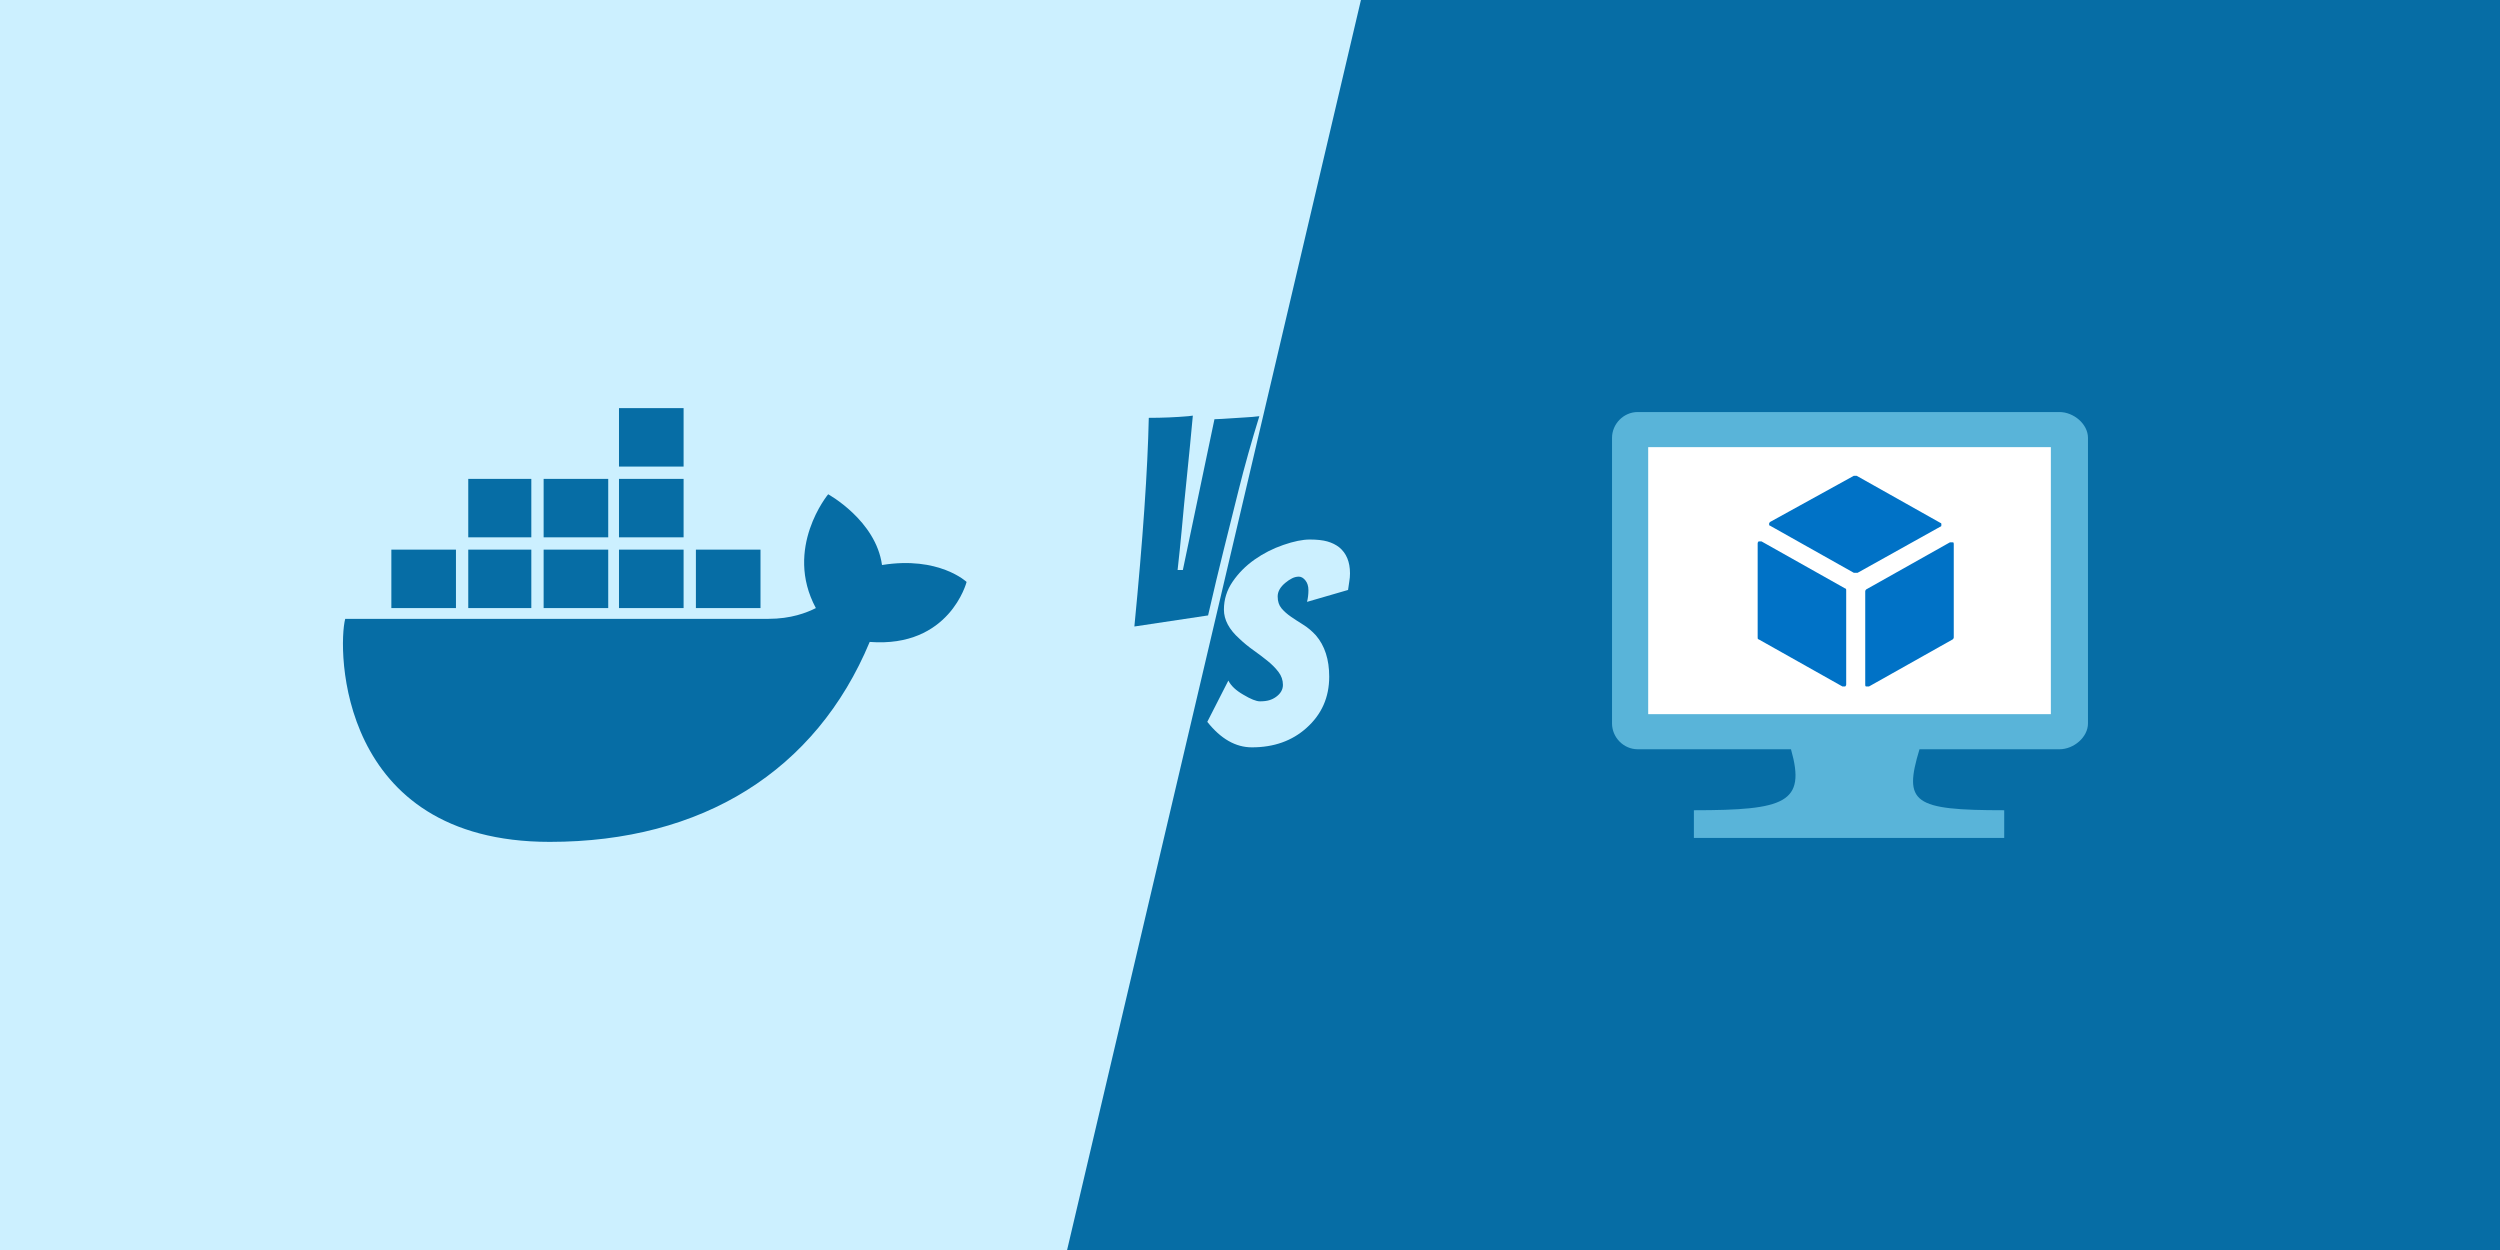 <svg width="800" height="400" viewBox="0 0 800 400" fill="none" xmlns="http://www.w3.org/2000/svg">
<rect x="0" y="0" width="800" height="400" fill="#333333" stroke="none"/>
<g clip-path="url(#clip0_1227_650)">
<rect width="800" height="400" fill="#066DA5"/>
<path d="M435.5 0H0V402H341L435.5 0Z" fill="#CCF0FF"/>
<path d="M222.688 185.234H243.359H222.688ZM198.078 185.234H218.75H198.078ZM173.961 185.234H194.633H173.961ZM149.844 185.234H170.023H149.844ZM125.234 185.234H145.906H125.234ZM149.844 162.594H170.023H149.844ZM173.961 162.594H194.633H173.961ZM198.078 162.594H218.75H198.078ZM198.078 139.953H218.75H198.078Z" fill="black"/>
<path d="M222.688 185.234H243.359M198.078 185.234H218.75M173.961 185.234H194.633M149.844 185.234H170.023M125.234 185.234H145.906M149.844 162.594H170.023M173.961 162.594H194.633M198.078 162.594H218.75M198.078 139.953H218.75" stroke="#066DA5" stroke-width="18.703"/>
<path d="M309.312 186.221C309.312 186.221 300.453 177.854 282.242 180.807C280.273 166.533 265.015 158.166 265.015 158.166C265.015 158.166 250.742 175.393 261.078 194.588C258.125 196.064 253.203 198.033 245.82 198.033H110.468C108.007 207.385 108.007 269.4 175.929 269.4C224.656 269.4 261.078 246.76 278.304 205.416C303.898 207.385 309.312 186.221 309.312 186.221Z" fill="#066DA5"/>
<path d="M363 200.48C365.719 172.637 367.257 150.38 367.611 133.709C371.986 133.709 376.214 133.533 380.292 133.177L381.708 133C381.057 140.035 380.498 145.813 380.025 150.335C379.548 154.857 379.182 158.523 378.917 161.331C378.649 164.14 378.398 166.843 378.162 169.444C377.75 173.878 377.306 178.195 376.832 182.39H378.518L388.625 134.153C390.279 134.097 391.909 134.006 393.501 133.888C395.098 133.771 396.723 133.666 398.379 133.578C400.033 133.49 401.569 133.359 402.99 133.179C400.448 141.397 398.245 149.243 396.383 156.72C394.52 164.199 392.893 170.715 391.507 176.273C390.116 181.831 388.475 188.716 386.586 196.934L363 200.48Z" fill="#066DA5"/>
<path d="M418.253 192.598C418.547 191.415 418.697 190.173 418.697 188.873C418.697 187.572 418.37 186.523 417.723 185.723C417.073 184.926 416.377 184.527 415.638 184.527C414.9 184.527 414.175 184.704 413.465 185.06C412.756 185.416 412.047 185.889 411.338 186.478C409.682 187.84 408.855 189.301 408.855 190.866C408.855 192.435 409.267 193.706 410.096 194.68C410.923 195.654 411.94 196.556 413.155 197.382C414.367 198.212 415.681 199.068 417.102 199.954C418.52 200.84 419.85 201.964 421.092 203.323C423.931 206.633 425.349 211.038 425.349 216.537C425.349 223.157 422.925 228.624 418.076 232.941C413.465 237.081 407.645 239.149 400.61 239.149C395.408 239.149 390.647 236.43 386.334 230.99L393.075 217.779C393.901 219.435 395.496 220.942 397.862 222.301C400.227 223.719 401.999 224.429 403.182 224.429C404.362 224.429 405.355 224.308 406.152 224.073C406.949 223.837 407.672 223.481 408.322 223.01C409.799 221.945 410.538 220.661 410.538 219.154C410.538 217.648 410.064 216.272 409.12 215.031C408.172 213.789 407.006 212.606 405.617 211.485C404.225 210.361 402.721 209.224 401.097 208.07C399.47 206.917 397.977 205.691 396.618 204.391C393.307 201.437 391.654 198.332 391.654 195.081C391.654 191.83 392.585 188.843 394.447 186.125C396.307 183.406 398.643 181.056 401.45 179.076C404.257 177.096 407.332 175.528 410.672 174.377C414.011 173.224 416.834 172.648 419.141 172.648C421.445 172.648 423.324 172.857 424.771 173.269C426.219 173.684 427.477 174.305 428.539 175.132C430.846 177.024 431.999 179.801 431.999 183.467C431.999 184.353 431.924 185.212 431.777 186.039C431.627 186.869 431.496 187.784 431.378 188.787L418.253 192.598Z" fill="#CCF0FF"/>
<g clip-path="url(#clip1_1227_650)">
<path fill-rule="evenodd" clip-rule="evenodd" d="M659.015 131.852H524.071C519.502 131.852 515.846 135.695 515.846 140.13V231.486C515.846 235.921 519.502 239.764 524.071 239.764H573.114C577.988 256.912 571.286 259.277 542.043 259.277V268.148H579.206H606.317H641.348V259.278C612.105 259.278 609.059 256.914 614.237 239.766H659.015C663.585 239.766 668.154 235.922 668.154 231.488V140.13C668.154 135.695 663.585 131.852 659.015 131.852Z" fill="#59B4D9"/>
<path fill-rule="evenodd" clip-rule="evenodd" d="M656.274 143.086V228.53H527.422V143.086H656.274Z" fill="white"/>
<path fill-rule="evenodd" clip-rule="evenodd" d="M593.523 183.295H593.219L566.412 168.217C566.108 168.217 566.108 167.921 566.108 167.626C566.108 167.331 566.412 167.035 566.412 167.035L593.219 152.252H594.132L620.939 167.33C621.243 167.33 621.243 167.624 621.243 167.921C621.243 168.217 621.243 168.512 620.939 168.512L594.437 183.295H593.523ZM589.868 219.661H589.563L562.757 204.583C562.452 204.583 562.452 204.286 562.452 203.992V173.834C562.452 173.538 562.757 173.243 562.757 173.243H563.671L590.477 188.321C590.782 188.321 590.782 188.616 590.782 188.912V219.07C590.782 219.366 590.477 219.661 590.477 219.661H589.868ZM597.483 219.662H597.179C596.874 219.662 596.874 219.368 596.874 219.071V189.21C596.874 188.916 597.179 188.619 597.179 188.619L623.985 173.541H624.899C625.203 173.541 625.203 173.838 625.203 174.133V203.993C625.203 204.29 624.899 204.585 624.899 204.585L598.092 219.662H597.483Z" fill="#0072C6"/>
</g>
</g>
<defs>
<clipPath id="clip0_1227_650">
<rect width="800" height="400" fill="white"/>
</clipPath>
<clipPath id="clip1_1227_650">
<rect width="154" height="138" fill="white" transform="translate(515 131)"/>
</clipPath>
</defs>
</svg>
